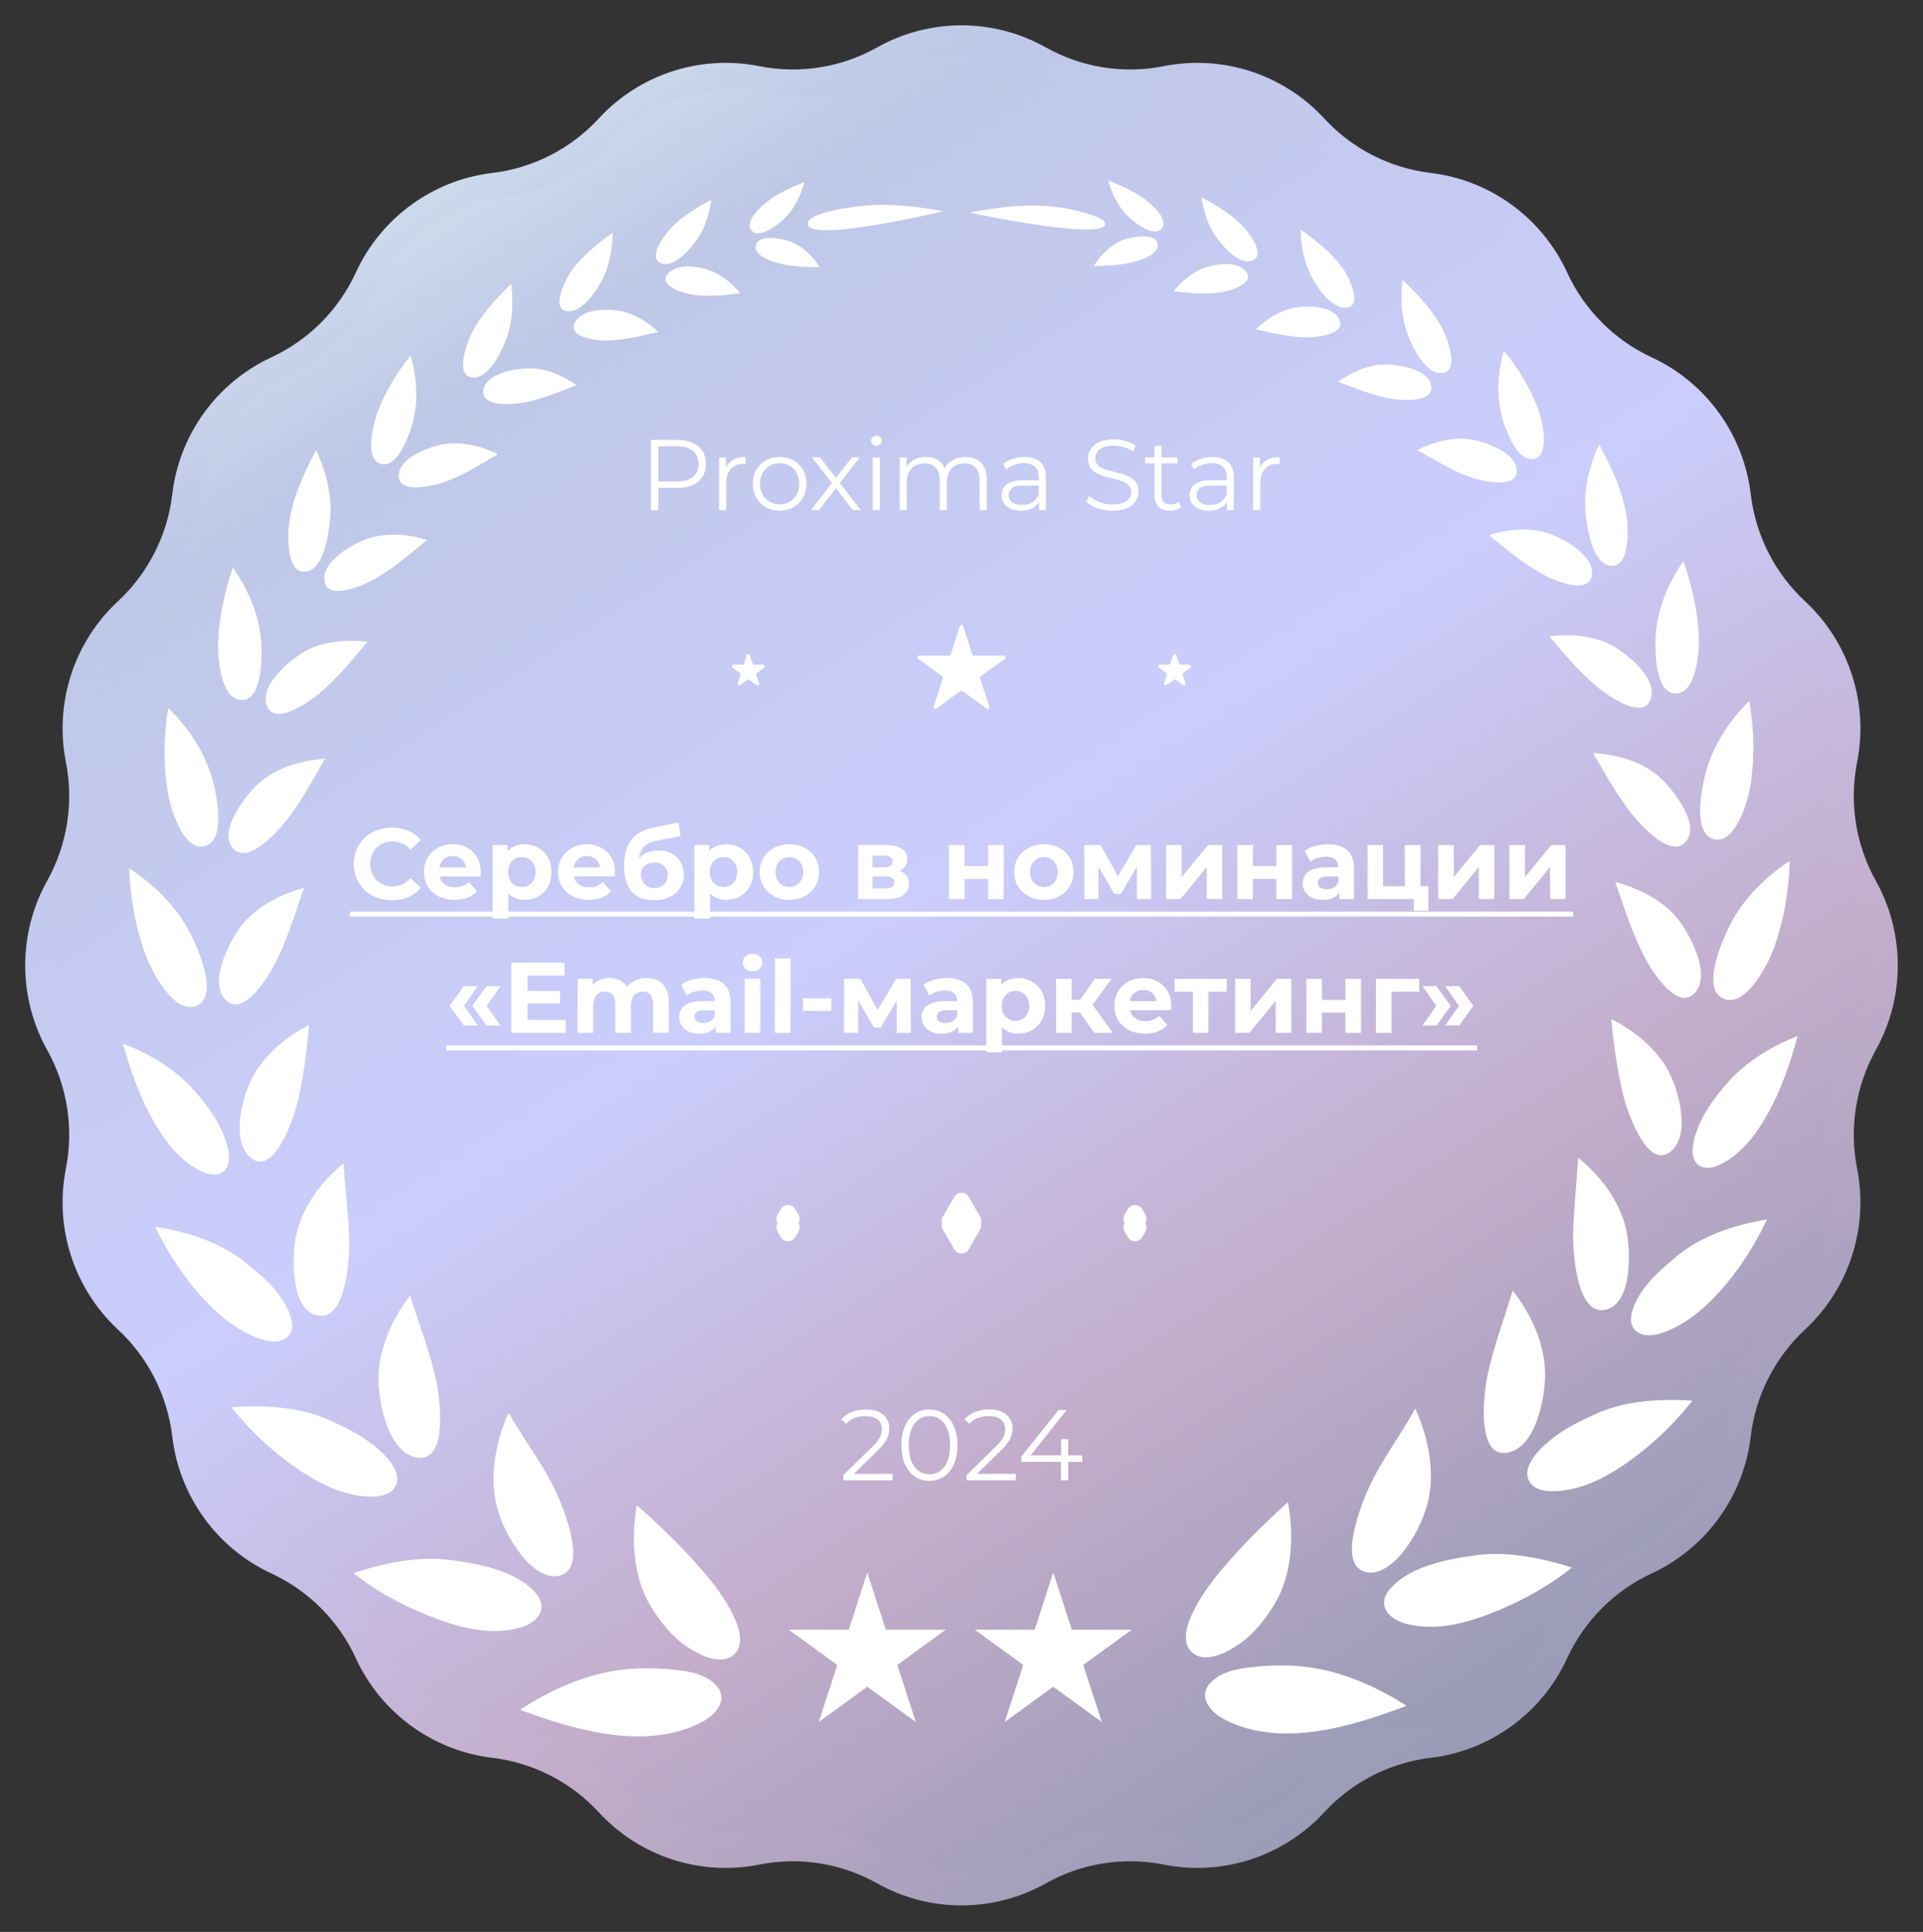 <svg width="230" height="231" viewBox="0 0 230 231" fill="none" xmlns="http://www.w3.org/2000/svg">
<rect x="0" y="0" width="230" height="231" fill="#333333" stroke="none"/>
<path d="M104.911 5.669C111.176 2.149 118.824 2.149 125.089 5.669C129.374 8.078 134.381 8.873 139.201 7.911C146.241 6.507 153.519 8.887 158.383 14.167C161.714 17.783 166.238 20.1 171.121 20.681C178.249 21.529 184.436 26.052 187.433 32.575C189.488 37.047 193.079 40.659 197.544 42.726C204.064 45.744 208.554 51.961 209.396 59.096C209.974 63.989 212.276 68.536 215.887 71.887C221.16 76.781 223.517 84.078 222.119 91.135C221.161 95.972 221.952 101.003 224.353 105.308C227.863 111.601 227.863 119.263 224.353 125.556C221.952 129.862 221.161 134.893 222.119 139.729C223.517 146.787 221.16 154.083 215.887 158.978C212.276 162.329 209.974 166.876 209.396 171.768C208.554 178.903 204.064 185.121 197.544 188.139C193.079 190.206 189.488 193.818 187.433 198.289C184.436 204.812 178.249 209.336 171.121 210.184C166.238 210.765 161.714 213.081 158.383 216.698C153.519 221.978 146.241 224.358 139.201 222.953C134.381 221.991 129.374 222.787 125.089 225.195C118.824 228.715 111.176 228.715 104.911 225.195C100.626 222.787 95.619 221.991 90.799 222.953C83.759 224.358 76.481 221.978 71.617 216.698C68.286 213.081 63.762 210.765 58.88 210.184C51.751 209.336 45.564 204.812 42.567 198.289C40.513 193.818 36.922 190.206 32.456 188.139C25.936 185.121 21.446 178.903 20.604 171.768C20.026 166.876 17.724 162.329 14.113 158.978C8.84 154.083 6.483 146.787 7.881 139.729C8.839 134.893 8.048 129.862 5.647 125.556C2.137 119.263 2.137 111.601 5.647 105.308C8.048 101.003 8.839 95.972 7.881 91.135C6.483 84.078 8.84 76.781 14.113 71.887C17.724 68.536 20.026 63.989 20.604 59.096C21.446 51.961 25.936 45.744 32.456 42.726C36.922 40.659 40.513 37.047 42.567 32.575C45.564 26.052 51.751 21.529 58.88 20.681C63.762 20.1 68.286 17.783 71.617 14.167C76.481 8.887 83.759 6.507 90.799 7.911C95.619 8.873 100.626 8.078 104.911 5.669Z" fill="url(#paint0_linear_860_3780)"/>
<path d="M105.217 8.936C111.295 5.533 118.705 5.533 124.783 8.936C128.943 11.265 133.796 12.033 138.471 11.104C145.304 9.746 152.351 12.036 157.08 17.151C160.316 20.65 164.695 22.881 169.428 23.442C176.346 24.262 182.341 28.617 185.258 34.943C187.254 39.272 190.729 42.746 195.057 44.742C201.383 47.66 205.739 53.654 206.558 60.572C207.119 65.306 209.35 69.684 212.85 72.92C217.965 77.649 220.254 84.697 218.896 91.529C217.967 96.204 218.736 101.058 221.064 105.217C224.467 111.295 224.467 118.705 221.064 124.784C218.736 128.943 217.967 133.796 218.896 138.471C220.254 145.304 217.965 152.351 212.85 157.08C209.35 160.316 207.119 164.695 206.558 169.428C205.739 176.346 201.383 182.341 195.057 185.258C190.729 187.254 187.254 190.729 185.258 195.057C182.341 201.383 176.346 205.739 169.428 206.558C164.695 207.119 160.316 209.35 157.08 212.85C152.351 217.965 145.304 220.255 138.471 218.896C133.796 217.967 128.943 218.736 124.783 221.064C118.705 224.467 111.295 224.467 105.217 221.064C101.058 218.736 96.204 217.967 91.529 218.896C84.697 220.255 77.649 217.965 72.92 212.85C69.684 209.35 65.306 207.119 60.572 206.558C53.654 205.739 47.66 201.383 44.742 195.057C42.746 190.729 39.271 187.254 34.943 185.258C28.617 182.341 24.262 176.346 23.442 169.428C22.881 164.695 20.65 160.316 17.15 157.08C12.036 152.351 9.746 145.304 11.104 138.471C12.033 133.796 11.264 128.943 8.936 124.784C5.533 118.705 5.533 111.295 8.936 105.217C11.264 101.058 12.033 96.204 11.104 91.529C9.746 84.697 12.036 77.649 17.15 72.92C20.65 69.684 22.881 65.306 23.442 60.572C24.262 53.654 28.617 47.66 34.943 44.742C39.271 42.746 42.746 39.272 44.742 34.943C47.66 28.617 53.654 24.262 60.572 23.442C65.306 22.881 69.684 20.65 72.92 17.151C77.649 12.036 84.697 9.746 91.529 11.104C96.204 12.033 101.058 11.265 105.217 8.936Z" fill="url(#paint1_linear_860_3780)"/>
<path d="M77.854 61V52.6H80.998C81.71 52.6 82.322 52.716 82.834 52.948C83.346 53.172 83.738 53.5 84.01 53.932C84.29 54.356 84.43 54.872 84.43 55.48C84.43 56.072 84.29 56.584 84.01 57.016C83.738 57.44 83.346 57.768 82.834 58C82.322 58.232 81.71 58.348 80.998 58.348H78.346L78.742 57.928V61H77.854ZM78.742 58L78.346 57.568H80.974C81.814 57.568 82.45 57.388 82.882 57.028C83.322 56.66 83.542 56.144 83.542 55.48C83.542 54.808 83.322 54.288 82.882 53.92C82.45 53.552 81.814 53.368 80.974 53.368H78.346L78.742 52.948V58ZM86.006 61V54.7H86.822V56.416L86.738 56.116C86.914 55.636 87.21 55.272 87.626 55.024C88.042 54.768 88.558 54.64 89.174 54.64V55.468C89.142 55.468 89.11 55.468 89.078 55.468C89.046 55.46 89.014 55.456 88.982 55.456C88.318 55.456 87.798 55.66 87.422 56.068C87.046 56.468 86.858 57.04 86.858 57.784V61H86.006ZM93.238 61.06C92.63 61.06 92.082 60.924 91.594 60.652C91.114 60.372 90.734 59.992 90.454 59.512C90.174 59.024 90.034 58.468 90.034 57.844C90.034 57.212 90.174 56.656 90.454 56.176C90.734 55.696 91.114 55.32 91.594 55.048C92.074 54.776 92.622 54.64 93.238 54.64C93.862 54.64 94.414 54.776 94.894 55.048C95.382 55.32 95.762 55.696 96.034 56.176C96.314 56.656 96.454 57.212 96.454 57.844C96.454 58.468 96.314 59.024 96.034 59.512C95.762 59.992 95.382 60.372 94.894 60.652C94.406 60.924 93.854 61.06 93.238 61.06ZM93.238 60.304C93.694 60.304 94.098 60.204 94.45 60.004C94.802 59.796 95.078 59.508 95.278 59.14C95.486 58.764 95.59 58.332 95.59 57.844C95.59 57.348 95.486 56.916 95.278 56.548C95.078 56.18 94.802 55.896 94.45 55.696C94.098 55.488 93.698 55.384 93.25 55.384C92.802 55.384 92.402 55.488 92.05 55.696C91.698 55.896 91.418 56.18 91.21 56.548C91.002 56.916 90.898 57.348 90.898 57.844C90.898 58.332 91.002 58.764 91.21 59.14C91.418 59.508 91.698 59.796 92.05 60.004C92.402 60.204 92.798 60.304 93.238 60.304ZM97.011 61L99.675 57.544L99.663 57.964L97.131 54.7H98.091L100.167 57.4L99.807 57.388L101.883 54.7H102.819L100.263 58L100.275 57.544L102.963 61H101.991L99.795 58.12L100.131 58.168L97.971 61H97.011ZM104.381 61V54.7H105.233V61H104.381ZM104.813 53.308C104.637 53.308 104.489 53.248 104.369 53.128C104.249 53.008 104.189 52.864 104.189 52.696C104.189 52.528 104.249 52.388 104.369 52.276C104.489 52.156 104.637 52.096 104.813 52.096C104.989 52.096 105.137 52.152 105.257 52.264C105.377 52.376 105.437 52.516 105.437 52.684C105.437 52.86 105.377 53.008 105.257 53.128C105.145 53.248 104.997 53.308 104.813 53.308ZM115.476 54.64C115.988 54.64 116.432 54.74 116.808 54.94C117.192 55.132 117.488 55.428 117.696 55.828C117.912 56.228 118.02 56.732 118.02 57.34V61H117.168V57.424C117.168 56.76 117.008 56.26 116.688 55.924C116.376 55.58 115.932 55.408 115.356 55.408C114.924 55.408 114.548 55.5 114.228 55.684C113.916 55.86 113.672 56.12 113.496 56.464C113.328 56.8 113.244 57.208 113.244 57.688V61H112.392V57.424C112.392 56.76 112.232 56.26 111.912 55.924C111.592 55.58 111.144 55.408 110.568 55.408C110.144 55.408 109.772 55.5 109.452 55.684C109.132 55.86 108.884 56.12 108.708 56.464C108.54 56.8 108.456 57.208 108.456 57.688V61H107.604V54.7H108.42V56.404L108.288 56.104C108.48 55.648 108.788 55.292 109.212 55.036C109.644 54.772 110.152 54.64 110.736 54.64C111.352 54.64 111.876 54.796 112.308 55.108C112.74 55.412 113.02 55.872 113.148 56.488L112.812 56.356C112.996 55.844 113.32 55.432 113.784 55.12C114.256 54.8 114.82 54.64 115.476 54.64ZM124.279 61V59.608L124.243 59.38V57.052C124.243 56.516 124.091 56.104 123.787 55.816C123.491 55.528 123.047 55.384 122.455 55.384C122.047 55.384 121.659 55.452 121.291 55.588C120.923 55.724 120.611 55.904 120.355 56.128L119.971 55.492C120.291 55.22 120.675 55.012 121.123 54.868C121.571 54.716 122.043 54.64 122.539 54.64C123.355 54.64 123.983 54.844 124.423 55.252C124.871 55.652 125.095 56.264 125.095 57.088V61H124.279ZM122.107 61.06C121.635 61.06 121.223 60.984 120.871 60.832C120.527 60.672 120.263 60.456 120.079 60.184C119.895 59.904 119.803 59.584 119.803 59.224C119.803 58.896 119.879 58.6 120.031 58.336C120.191 58.064 120.447 57.848 120.799 57.688C121.159 57.52 121.639 57.436 122.239 57.436H124.411V58.072H122.263C121.655 58.072 121.231 58.18 120.991 58.396C120.759 58.612 120.643 58.88 120.643 59.2C120.643 59.56 120.783 59.848 121.063 60.064C121.343 60.28 121.735 60.388 122.239 60.388C122.719 60.388 123.131 60.28 123.475 60.064C123.827 59.84 124.083 59.52 124.243 59.104L124.435 59.692C124.275 60.108 123.995 60.44 123.595 60.688C123.203 60.936 122.707 61.06 122.107 61.06ZM133.045 61.072C132.421 61.072 131.821 60.972 131.245 60.772C130.677 60.564 130.237 60.3 129.925 59.98L130.273 59.296C130.569 59.584 130.965 59.828 131.461 60.028C131.965 60.22 132.493 60.316 133.045 60.316C133.573 60.316 134.001 60.252 134.329 60.124C134.665 59.988 134.909 59.808 135.061 59.584C135.221 59.36 135.301 59.112 135.301 58.84C135.301 58.512 135.205 58.248 135.013 58.048C134.829 57.848 134.585 57.692 134.281 57.58C133.977 57.46 133.641 57.356 133.273 57.268C132.905 57.18 132.537 57.088 132.169 56.992C131.801 56.888 131.461 56.752 131.149 56.584C130.845 56.416 130.597 56.196 130.405 55.924C130.221 55.644 130.129 55.28 130.129 54.832C130.129 54.416 130.237 54.036 130.453 53.692C130.677 53.34 131.017 53.06 131.473 52.852C131.929 52.636 132.513 52.528 133.225 52.528C133.697 52.528 134.165 52.596 134.629 52.732C135.093 52.86 135.493 53.04 135.829 53.272L135.529 53.98C135.169 53.74 134.785 53.564 134.377 53.452C133.977 53.34 133.589 53.284 133.213 53.284C132.709 53.284 132.293 53.352 131.965 53.488C131.637 53.624 131.393 53.808 131.233 54.04C131.081 54.264 131.005 54.52 131.005 54.808C131.005 55.136 131.097 55.4 131.281 55.6C131.473 55.8 131.721 55.956 132.025 56.068C132.337 56.18 132.677 56.28 133.045 56.368C133.413 56.456 133.777 56.552 134.137 56.656C134.505 56.76 134.841 56.896 135.145 57.064C135.457 57.224 135.705 57.44 135.889 57.712C136.081 57.984 136.177 58.34 136.177 58.78C136.177 59.188 136.065 59.568 135.841 59.92C135.617 60.264 135.273 60.544 134.809 60.76C134.353 60.968 133.765 61.072 133.045 61.072ZM139.924 61.06C139.332 61.06 138.876 60.9 138.556 60.58C138.236 60.26 138.076 59.808 138.076 59.224V53.308H138.928V59.176C138.928 59.544 139.02 59.828 139.204 60.028C139.396 60.228 139.668 60.328 140.02 60.328C140.396 60.328 140.708 60.22 140.956 60.004L141.256 60.616C141.088 60.768 140.884 60.88 140.644 60.952C140.412 61.024 140.172 61.06 139.924 61.06ZM136.948 55.408V54.7H140.848V55.408H136.948ZM146.755 61V59.608L146.719 59.38V57.052C146.719 56.516 146.567 56.104 146.263 55.816C145.967 55.528 145.523 55.384 144.931 55.384C144.523 55.384 144.135 55.452 143.767 55.588C143.399 55.724 143.087 55.904 142.831 56.128L142.447 55.492C142.767 55.22 143.151 55.012 143.599 54.868C144.047 54.716 144.519 54.64 145.015 54.64C145.831 54.64 146.459 54.844 146.899 55.252C147.347 55.652 147.571 56.264 147.571 57.088V61H146.755ZM144.583 61.06C144.111 61.06 143.699 60.984 143.347 60.832C143.003 60.672 142.739 60.456 142.555 60.184C142.371 59.904 142.279 59.584 142.279 59.224C142.279 58.896 142.355 58.6 142.507 58.336C142.667 58.064 142.923 57.848 143.275 57.688C143.635 57.52 144.115 57.436 144.715 57.436H146.887V58.072H144.739C144.131 58.072 143.707 58.18 143.467 58.396C143.235 58.612 143.119 58.88 143.119 59.2C143.119 59.56 143.259 59.848 143.539 60.064C143.819 60.28 144.211 60.388 144.715 60.388C145.195 60.388 145.607 60.28 145.951 60.064C146.303 59.84 146.559 59.52 146.719 59.104L146.911 59.692C146.751 60.108 146.471 60.44 146.071 60.688C145.679 60.936 145.183 61.06 144.583 61.06ZM149.885 61V54.7H150.701V56.416L150.617 56.116C150.793 55.636 151.089 55.272 151.505 55.024C151.921 54.768 152.437 54.64 153.053 54.64V55.468C153.021 55.468 152.989 55.468 152.957 55.468C152.925 55.46 152.893 55.456 152.861 55.456C152.197 55.456 151.677 55.66 151.301 56.068C150.925 56.468 150.737 57.04 150.737 57.784V61H149.885Z" fill="white"/>
<path d="M89.31 78.335C89.37 78.151 89.63 78.151 89.69 78.335L90.016 79.339C90.043 79.422 90.12 79.478 90.207 79.478H91.262C91.456 79.478 91.536 79.725 91.38 79.839L90.526 80.46C90.456 80.511 90.426 80.601 90.453 80.683L90.779 81.687C90.839 81.871 90.628 82.025 90.472 81.911L89.618 81.29C89.547 81.239 89.453 81.239 89.382 81.29L88.528 81.911C88.372 82.025 88.161 81.871 88.221 81.687L88.547 80.683C88.574 80.601 88.544 80.511 88.474 80.46L87.62 79.839C87.464 79.725 87.544 79.478 87.738 79.478H88.793C88.88 79.478 88.957 79.422 88.984 79.339L89.31 78.335Z" fill="white"/>
<path d="M114.81 74.835C114.87 74.651 115.13 74.651 115.19 74.835L116.302 78.258C116.329 78.34 116.406 78.396 116.492 78.396H120.091C120.285 78.396 120.365 78.644 120.208 78.758L117.297 80.873C117.227 80.924 117.198 81.014 117.225 81.096L118.337 84.519C118.396 84.703 118.185 84.856 118.029 84.742L115.118 82.627C115.047 82.576 114.953 82.576 114.882 82.627L111.971 84.742C111.815 84.856 111.604 84.703 111.663 84.519L112.775 81.096C112.802 81.014 112.773 80.924 112.703 80.873L109.792 78.758C109.635 78.644 109.715 78.396 109.909 78.396H113.508C113.594 78.396 113.671 78.34 113.698 78.258L114.81 74.835Z" fill="white"/>
<path d="M140.31 78.335C140.37 78.151 140.63 78.151 140.69 78.335L141.016 79.339C141.043 79.422 141.12 79.478 141.207 79.478H142.262C142.456 79.478 142.536 79.725 142.38 79.839L141.526 80.46C141.456 80.511 141.426 80.601 141.453 80.683L141.779 81.687C141.839 81.871 141.628 82.025 141.471 81.911L140.618 81.29C140.547 81.239 140.453 81.239 140.382 81.29L139.529 81.911C139.372 82.025 139.161 81.871 139.221 81.687L139.547 80.683C139.574 80.601 139.544 80.511 139.474 80.46L138.62 79.839C138.464 79.725 138.544 79.478 138.738 79.478H139.793C139.88 79.478 139.957 79.422 139.984 79.339L140.31 78.335Z" fill="white"/>
<path d="M46.862 107.644C46.214 107.644 45.61 107.54 45.05 107.332C44.498 107.116 44.018 106.812 43.61 106.42C43.202 106.028 42.882 105.568 42.65 105.04C42.426 104.512 42.314 103.932 42.314 103.3C42.314 102.668 42.426 102.088 42.65 101.56C42.882 101.032 43.202 100.572 43.61 100.18C44.026 99.788 44.51 99.488 45.062 99.28C45.614 99.064 46.218 98.956 46.874 98.956C47.602 98.956 48.258 99.084 48.842 99.34C49.434 99.588 49.93 99.956 50.33 100.444L49.082 101.596C48.794 101.268 48.474 101.024 48.122 100.864C47.77 100.696 47.386 100.612 46.97 100.612C46.578 100.612 46.218 100.676 45.89 100.804C45.562 100.932 45.278 101.116 45.038 101.356C44.798 101.596 44.61 101.88 44.474 102.208C44.346 102.536 44.282 102.9 44.282 103.3C44.282 103.7 44.346 104.064 44.474 104.392C44.61 104.72 44.798 105.004 45.038 105.244C45.278 105.484 45.562 105.668 45.89 105.796C46.218 105.924 46.578 105.988 46.97 105.988C47.386 105.988 47.77 105.908 48.122 105.748C48.474 105.58 48.794 105.328 49.082 104.992L50.33 106.144C49.93 106.632 49.434 107.004 48.842 107.26C48.258 107.516 47.598 107.644 46.862 107.644ZM54.386 107.596C53.65 107.596 53.002 107.452 52.442 107.164C51.89 106.876 51.462 106.484 51.158 105.988C50.854 105.484 50.702 104.912 50.702 104.272C50.702 103.624 50.85 103.052 51.146 102.556C51.45 102.052 51.862 101.66 52.382 101.38C52.902 101.092 53.49 100.948 54.146 100.948C54.778 100.948 55.346 101.084 55.85 101.356C56.362 101.62 56.766 102.004 57.062 102.508C57.358 103.004 57.506 103.6 57.506 104.296C57.506 104.368 57.502 104.452 57.494 104.548C57.486 104.636 57.478 104.72 57.47 104.8H52.226V103.708H56.486L55.766 104.032C55.766 103.696 55.698 103.404 55.562 103.156C55.426 102.908 55.238 102.716 54.998 102.58C54.758 102.436 54.478 102.364 54.158 102.364C53.838 102.364 53.554 102.436 53.306 102.58C53.066 102.716 52.878 102.912 52.742 103.168C52.606 103.416 52.538 103.712 52.538 104.056V104.344C52.538 104.696 52.614 105.008 52.766 105.28C52.926 105.544 53.146 105.748 53.426 105.892C53.714 106.028 54.05 106.096 54.434 106.096C54.778 106.096 55.078 106.044 55.334 105.94C55.598 105.836 55.838 105.68 56.054 105.472L57.05 106.552C56.754 106.888 56.382 107.148 55.934 107.332C55.486 107.508 54.97 107.596 54.386 107.596ZM62.745 107.596C62.201 107.596 61.725 107.476 61.317 107.236C60.909 106.996 60.589 106.632 60.357 106.144C60.133 105.648 60.021 105.024 60.021 104.272C60.021 103.512 60.129 102.888 60.345 102.4C60.561 101.912 60.873 101.548 61.281 101.308C61.689 101.068 62.177 100.948 62.745 100.948C63.353 100.948 63.897 101.088 64.377 101.368C64.865 101.64 65.249 102.024 65.529 102.52C65.817 103.016 65.961 103.6 65.961 104.272C65.961 104.952 65.817 105.54 65.529 106.036C65.249 106.532 64.865 106.916 64.377 107.188C63.897 107.46 63.353 107.596 62.745 107.596ZM58.929 109.828V101.044H60.717V102.364L60.681 104.284L60.801 106.192V109.828H58.929ZM62.421 106.06C62.733 106.06 63.009 105.988 63.249 105.844C63.497 105.7 63.693 105.496 63.837 105.232C63.989 104.96 64.065 104.64 64.065 104.272C64.065 103.896 63.989 103.576 63.837 103.312C63.693 103.048 63.497 102.844 63.249 102.7C63.009 102.556 62.733 102.484 62.421 102.484C62.109 102.484 61.829 102.556 61.581 102.7C61.333 102.844 61.137 103.048 60.993 103.312C60.849 103.576 60.777 103.896 60.777 104.272C60.777 104.64 60.849 104.96 60.993 105.232C61.137 105.496 61.333 105.7 61.581 105.844C61.829 105.988 62.109 106.06 62.421 106.06ZM70.429 107.596C69.693 107.596 69.045 107.452 68.485 107.164C67.933 106.876 67.505 106.484 67.201 105.988C66.897 105.484 66.745 104.912 66.745 104.272C66.745 103.624 66.893 103.052 67.189 102.556C67.493 102.052 67.905 101.66 68.425 101.38C68.945 101.092 69.533 100.948 70.189 100.948C70.821 100.948 71.389 101.084 71.893 101.356C72.405 101.62 72.809 102.004 73.105 102.508C73.401 103.004 73.549 103.6 73.549 104.296C73.549 104.368 73.545 104.452 73.537 104.548C73.529 104.636 73.521 104.72 73.513 104.8H68.269V103.708H72.529L71.809 104.032C71.809 103.696 71.741 103.404 71.605 103.156C71.469 102.908 71.281 102.716 71.041 102.58C70.801 102.436 70.521 102.364 70.201 102.364C69.881 102.364 69.597 102.436 69.349 102.58C69.109 102.716 68.921 102.912 68.785 103.168C68.649 103.416 68.581 103.712 68.581 104.056V104.344C68.581 104.696 68.657 105.008 68.809 105.28C68.969 105.544 69.189 105.748 69.469 105.892C69.757 106.028 70.093 106.096 70.477 106.096C70.821 106.096 71.121 106.044 71.377 105.94C71.641 105.836 71.881 105.68 72.097 105.472L73.093 106.552C72.797 106.888 72.425 107.148 71.977 107.332C71.529 107.508 71.013 107.596 70.429 107.596ZM78.188 107.644C77.66 107.644 77.18 107.568 76.748 107.416C76.316 107.256 75.94 107.012 75.62 106.684C75.308 106.348 75.064 105.92 74.888 105.4C74.72 104.88 74.636 104.26 74.636 103.54C74.636 103.028 74.68 102.56 74.768 102.136C74.856 101.712 74.988 101.328 75.164 100.984C75.34 100.632 75.564 100.324 75.836 100.06C76.116 99.788 76.44 99.564 76.808 99.388C77.184 99.204 77.608 99.064 78.08 98.968L81.152 98.356L81.404 99.964L78.692 100.504C78.532 100.536 78.348 100.58 78.14 100.636C77.94 100.684 77.736 100.76 77.528 100.864C77.328 100.968 77.14 101.116 76.964 101.308C76.796 101.492 76.66 101.736 76.556 102.04C76.452 102.336 76.4 102.704 76.4 103.144C76.4 103.28 76.404 103.384 76.412 103.456C76.428 103.528 76.44 103.604 76.448 103.684C76.464 103.764 76.472 103.888 76.472 104.056L75.872 103.468C76.048 103.092 76.272 102.772 76.544 102.508C76.824 102.244 77.144 102.044 77.504 101.908C77.872 101.764 78.28 101.692 78.728 101.692C79.336 101.692 79.868 101.816 80.324 102.064C80.788 102.304 81.148 102.644 81.404 103.084C81.66 103.524 81.788 104.024 81.788 104.584C81.788 105.192 81.636 105.728 81.332 106.192C81.028 106.648 80.604 107.004 80.06 107.26C79.524 107.516 78.9 107.644 78.188 107.644ZM78.284 106.192C78.596 106.192 78.872 106.124 79.112 105.988C79.352 105.844 79.536 105.656 79.664 105.424C79.8 105.184 79.868 104.916 79.868 104.62C79.868 104.332 79.8 104.076 79.664 103.852C79.536 103.628 79.352 103.452 79.112 103.324C78.872 103.196 78.592 103.132 78.272 103.132C77.96 103.132 77.68 103.196 77.432 103.324C77.184 103.444 76.992 103.612 76.856 103.828C76.72 104.044 76.652 104.296 76.652 104.584C76.652 104.88 76.72 105.152 76.856 105.4C77 105.64 77.192 105.832 77.432 105.976C77.68 106.12 77.964 106.192 78.284 106.192ZM86.862 107.596C86.318 107.596 85.842 107.476 85.434 107.236C85.026 106.996 84.706 106.632 84.474 106.144C84.25 105.648 84.138 105.024 84.138 104.272C84.138 103.512 84.246 102.888 84.462 102.4C84.678 101.912 84.99 101.548 85.398 101.308C85.806 101.068 86.294 100.948 86.862 100.948C87.47 100.948 88.014 101.088 88.494 101.368C88.982 101.64 89.366 102.024 89.646 102.52C89.934 103.016 90.078 103.6 90.078 104.272C90.078 104.952 89.934 105.54 89.646 106.036C89.366 106.532 88.982 106.916 88.494 107.188C88.014 107.46 87.47 107.596 86.862 107.596ZM83.046 109.828V101.044H84.834V102.364L84.798 104.284L84.918 106.192V109.828H83.046ZM86.538 106.06C86.85 106.06 87.126 105.988 87.366 105.844C87.614 105.7 87.81 105.496 87.954 105.232C88.106 104.96 88.182 104.64 88.182 104.272C88.182 103.896 88.106 103.576 87.954 103.312C87.81 103.048 87.614 102.844 87.366 102.7C87.126 102.556 86.85 102.484 86.538 102.484C86.226 102.484 85.946 102.556 85.698 102.7C85.45 102.844 85.254 103.048 85.11 103.312C84.966 103.576 84.894 103.896 84.894 104.272C84.894 104.64 84.966 104.96 85.11 105.232C85.254 105.496 85.45 105.7 85.698 105.844C85.946 105.988 86.226 106.06 86.538 106.06ZM94.414 107.596C93.726 107.596 93.114 107.452 92.578 107.164C92.05 106.876 91.63 106.484 91.318 105.988C91.014 105.484 90.862 104.912 90.862 104.272C90.862 103.624 91.014 103.052 91.318 102.556C91.63 102.052 92.05 101.66 92.578 101.38C93.114 101.092 93.726 100.948 94.414 100.948C95.094 100.948 95.702 101.092 96.238 101.38C96.774 101.66 97.194 102.048 97.498 102.544C97.802 103.04 97.954 103.616 97.954 104.272C97.954 104.912 97.802 105.484 97.498 105.988C97.194 106.484 96.774 106.876 96.238 107.164C95.702 107.452 95.094 107.596 94.414 107.596ZM94.414 106.06C94.726 106.06 95.006 105.988 95.254 105.844C95.502 105.7 95.698 105.496 95.842 105.232C95.986 104.96 96.058 104.64 96.058 104.272C96.058 103.896 95.986 103.576 95.842 103.312C95.698 103.048 95.502 102.844 95.254 102.7C95.006 102.556 94.726 102.484 94.414 102.484C94.102 102.484 93.822 102.556 93.574 102.7C93.326 102.844 93.126 103.048 92.974 103.312C92.83 103.576 92.758 103.896 92.758 104.272C92.758 104.64 92.83 104.96 92.974 105.232C93.126 105.496 93.326 105.7 93.574 105.844C93.822 105.988 94.102 106.06 94.414 106.06ZM102.64 107.5V101.044H105.94C106.748 101.044 107.38 101.192 107.836 101.488C108.292 101.776 108.52 102.184 108.52 102.712C108.52 103.24 108.304 103.656 107.872 103.96C107.448 104.256 106.884 104.404 106.18 104.404L106.372 103.972C107.156 103.972 107.74 104.116 108.124 104.404C108.516 104.692 108.712 105.112 108.712 105.664C108.712 106.232 108.496 106.68 108.064 107.008C107.632 107.336 106.972 107.5 106.084 107.5H102.64ZM104.356 106.228H105.928C106.272 106.228 106.528 106.172 106.696 106.06C106.872 105.94 106.96 105.76 106.96 105.52C106.96 105.272 106.88 105.092 106.72 104.98C106.56 104.86 106.308 104.8 105.964 104.8H104.356V106.228ZM104.356 103.696H105.772C106.1 103.696 106.344 103.636 106.504 103.516C106.672 103.396 106.756 103.224 106.756 103C106.756 102.768 106.672 102.596 106.504 102.484C106.344 102.372 106.1 102.316 105.772 102.316H104.356V103.696ZM113.504 107.5V101.044H115.364V103.564H118.172V101.044H120.044V107.5H118.172V105.088H115.364V107.5H113.504ZM124.86 107.596C124.172 107.596 123.56 107.452 123.024 107.164C122.496 106.876 122.076 106.484 121.764 105.988C121.46 105.484 121.308 104.912 121.308 104.272C121.308 103.624 121.46 103.052 121.764 102.556C122.076 102.052 122.496 101.66 123.024 101.38C123.56 101.092 124.172 100.948 124.86 100.948C125.54 100.948 126.148 101.092 126.684 101.38C127.22 101.66 127.64 102.048 127.944 102.544C128.248 103.04 128.4 103.616 128.4 104.272C128.4 104.912 128.248 105.484 127.944 105.988C127.64 106.484 127.22 106.876 126.684 107.164C126.148 107.452 125.54 107.596 124.86 107.596ZM124.86 106.06C125.172 106.06 125.452 105.988 125.7 105.844C125.948 105.7 126.144 105.496 126.288 105.232C126.432 104.96 126.504 104.64 126.504 104.272C126.504 103.896 126.432 103.576 126.288 103.312C126.144 103.048 125.948 102.844 125.7 102.7C125.452 102.556 125.172 102.484 124.86 102.484C124.548 102.484 124.268 102.556 124.02 102.7C123.772 102.844 123.572 103.048 123.42 103.312C123.276 103.576 123.204 103.896 123.204 104.272C123.204 104.64 123.276 104.96 123.42 105.232C123.572 105.496 123.772 105.7 124.02 105.844C124.268 105.988 124.548 106.06 124.86 106.06ZM129.687 107.5V101.044H131.643L134.079 105.46H133.299L135.903 101.044H137.655L137.679 107.5H135.987V102.964L136.275 103.156L134.055 106.876H133.263L131.031 103.024L131.379 102.94V107.5H129.687ZM139.472 107.5V101.044H141.332V104.884L144.476 101.044H146.192V107.5H144.332V103.66L141.2 107.5H139.472ZM147.992 107.5V101.044H149.852V103.564H152.66V101.044H154.532V107.5H152.66V105.088H149.852V107.5H147.992ZM160.188 107.5V106.24L160.068 105.964V103.708C160.068 103.308 159.944 102.996 159.696 102.772C159.456 102.548 159.084 102.436 158.58 102.436C158.236 102.436 157.896 102.492 157.56 102.604C157.232 102.708 156.952 102.852 156.72 103.036L156.048 101.728C156.4 101.48 156.824 101.288 157.32 101.152C157.816 101.016 158.32 100.948 158.832 100.948C159.816 100.948 160.58 101.18 161.124 101.644C161.668 102.108 161.94 102.832 161.94 103.816V107.5H160.188ZM158.22 107.596C157.716 107.596 157.284 107.512 156.924 107.344C156.564 107.168 156.288 106.932 156.096 106.636C155.904 106.34 155.808 106.008 155.808 105.64C155.808 105.256 155.9 104.92 156.084 104.632C156.276 104.344 156.576 104.12 156.984 103.96C157.392 103.792 157.924 103.708 158.58 103.708H160.296V104.8H158.784C158.344 104.8 158.04 104.872 157.872 105.016C157.712 105.16 157.632 105.34 157.632 105.556C157.632 105.796 157.724 105.988 157.908 106.132C158.1 106.268 158.36 106.336 158.688 106.336C159 106.336 159.28 106.264 159.528 106.12C159.776 105.968 159.956 105.748 160.068 105.46L160.356 106.324C160.22 106.74 159.972 107.056 159.612 107.272C159.252 107.488 158.788 107.596 158.22 107.596ZM163.566 107.5V101.044H165.426V105.964H168.03V101.044H169.902V107.5H163.566ZM169.098 108.892V107.476L169.53 107.5H168.03V105.964H170.838V108.892H169.098ZM172.015 107.5V101.044H173.875V104.884L177.019 101.044H178.735V107.5H176.875V103.66L173.743 107.5H172.015ZM180.535 107.5V101.044H182.395V104.884L185.539 101.044H187.255V107.5H185.395V103.66L182.263 107.5H180.535ZM55.466 122.612L53.774 120.272L55.466 117.92H57.146L55.502 120.272L57.146 122.612H55.466ZM58.178 122.612L56.486 120.272L58.178 117.92H59.858L58.214 120.272L59.858 122.612H58.178ZM62.946 118.484H66.99V119.996H62.946V118.484ZM63.09 121.94H67.662V123.5H61.158V115.1H67.506V116.66H63.09V121.94ZM77.345 116.948C77.857 116.948 78.309 117.052 78.701 117.26C79.101 117.46 79.413 117.772 79.637 118.196C79.869 118.612 79.985 119.148 79.985 119.804V123.5H78.113V120.092C78.113 119.572 78.005 119.188 77.789 118.94C77.573 118.692 77.269 118.568 76.877 118.568C76.605 118.568 76.361 118.632 76.145 118.76C75.929 118.88 75.761 119.064 75.641 119.312C75.521 119.56 75.461 119.876 75.461 120.26V123.5H73.589V120.092C73.589 119.572 73.481 119.188 73.265 118.94C73.057 118.692 72.757 118.568 72.365 118.568C72.093 118.568 71.849 118.632 71.633 118.76C71.417 118.88 71.249 119.064 71.129 119.312C71.009 119.56 70.949 119.876 70.949 120.26V123.5H69.077V117.044H70.865V118.808L70.529 118.292C70.753 117.852 71.069 117.52 71.477 117.296C71.893 117.064 72.365 116.948 72.893 116.948C73.485 116.948 74.001 117.1 74.441 117.404C74.889 117.7 75.185 118.156 75.329 118.772L74.669 118.592C74.885 118.088 75.229 117.688 75.701 117.392C76.181 117.096 76.729 116.948 77.345 116.948ZM85.623 123.5V122.24L85.503 121.964V119.708C85.503 119.308 85.379 118.996 85.131 118.772C84.891 118.548 84.519 118.436 84.015 118.436C83.671 118.436 83.331 118.492 82.995 118.604C82.667 118.708 82.387 118.852 82.155 119.036L81.483 117.728C81.835 117.48 82.259 117.288 82.755 117.152C83.251 117.016 83.755 116.948 84.267 116.948C85.251 116.948 86.015 117.18 86.559 117.644C87.103 118.108 87.375 118.832 87.375 119.816V123.5H85.623ZM83.655 123.596C83.151 123.596 82.719 123.512 82.359 123.344C81.999 123.168 81.723 122.932 81.531 122.636C81.339 122.34 81.243 122.008 81.243 121.64C81.243 121.256 81.335 120.92 81.519 120.632C81.711 120.344 82.011 120.12 82.419 119.96C82.827 119.792 83.359 119.708 84.015 119.708H85.731V120.8H84.219C83.779 120.8 83.475 120.872 83.307 121.016C83.147 121.16 83.067 121.34 83.067 121.556C83.067 121.796 83.159 121.988 83.343 122.132C83.535 122.268 83.795 122.336 84.123 122.336C84.435 122.336 84.715 122.264 84.963 122.12C85.211 121.968 85.391 121.748 85.503 121.46L85.791 122.324C85.655 122.74 85.407 123.056 85.047 123.272C84.687 123.488 84.223 123.596 83.655 123.596ZM89.069 123.5V117.044H90.941V123.5H89.069ZM90.005 116.144C89.661 116.144 89.381 116.044 89.165 115.844C88.949 115.644 88.841 115.396 88.841 115.1C88.841 114.804 88.949 114.556 89.165 114.356C89.381 114.156 89.661 114.056 90.005 114.056C90.349 114.056 90.629 114.152 90.845 114.344C91.061 114.528 91.169 114.768 91.169 115.064C91.169 115.376 91.061 115.636 90.845 115.844C90.637 116.044 90.357 116.144 90.005 116.144ZM92.678 123.5V114.596H94.55V123.5H92.678ZM96.048 120.872V119.372H99.444V120.872H96.048ZM100.953 123.5V117.044H102.909L105.345 121.46H104.565L107.169 117.044H108.921L108.945 123.5H107.253V118.964L107.541 119.156L105.321 122.876H104.529L102.297 119.024L102.645 118.94V123.5H100.953ZM114.602 123.5V122.24L114.482 121.964V119.708C114.482 119.308 114.358 118.996 114.11 118.772C113.87 118.548 113.498 118.436 112.994 118.436C112.65 118.436 112.31 118.492 111.974 118.604C111.646 118.708 111.366 118.852 111.134 119.036L110.462 117.728C110.814 117.48 111.238 117.288 111.734 117.152C112.23 117.016 112.734 116.948 113.246 116.948C114.23 116.948 114.994 117.18 115.538 117.644C116.082 118.108 116.354 118.832 116.354 119.816V123.5H114.602ZM112.634 123.596C112.13 123.596 111.698 123.512 111.338 123.344C110.978 123.168 110.702 122.932 110.51 122.636C110.318 122.34 110.222 122.008 110.222 121.64C110.222 121.256 110.314 120.92 110.498 120.632C110.69 120.344 110.99 120.12 111.398 119.96C111.806 119.792 112.338 119.708 112.994 119.708H114.71V120.8H113.198C112.758 120.8 112.454 120.872 112.286 121.016C112.126 121.16 112.046 121.34 112.046 121.556C112.046 121.796 112.138 121.988 112.322 122.132C112.514 122.268 112.774 122.336 113.102 122.336C113.414 122.336 113.694 122.264 113.942 122.12C114.19 121.968 114.37 121.748 114.482 121.46L114.77 122.324C114.634 122.74 114.386 123.056 114.026 123.272C113.666 123.488 113.202 123.596 112.634 123.596ZM121.784 123.596C121.24 123.596 120.764 123.476 120.356 123.236C119.948 122.996 119.628 122.632 119.396 122.144C119.172 121.648 119.06 121.024 119.06 120.272C119.06 119.512 119.168 118.888 119.384 118.4C119.6 117.912 119.912 117.548 120.32 117.308C120.728 117.068 121.216 116.948 121.784 116.948C122.392 116.948 122.936 117.088 123.416 117.368C123.904 117.64 124.288 118.024 124.568 118.52C124.856 119.016 125 119.6 125 120.272C125 120.952 124.856 121.54 124.568 122.036C124.288 122.532 123.904 122.916 123.416 123.188C122.936 123.46 122.392 123.596 121.784 123.596ZM117.968 125.828V117.044H119.756V118.364L119.72 120.284L119.84 122.192V125.828H117.968ZM121.46 122.06C121.772 122.06 122.048 121.988 122.288 121.844C122.536 121.7 122.732 121.496 122.876 121.232C123.028 120.96 123.104 120.64 123.104 120.272C123.104 119.896 123.028 119.576 122.876 119.312C122.732 119.048 122.536 118.844 122.288 118.7C122.048 118.556 121.772 118.484 121.46 118.484C121.148 118.484 120.868 118.556 120.62 118.7C120.372 118.844 120.176 119.048 120.032 119.312C119.888 119.576 119.816 119.896 119.816 120.272C119.816 120.64 119.888 120.96 120.032 121.232C120.176 121.496 120.372 121.7 120.62 121.844C120.868 121.988 121.148 122.06 121.46 122.06ZM130.884 123.5L128.724 120.44L130.248 119.54L133.092 123.5H130.884ZM126.312 123.5V117.044H128.184V123.5H126.312ZM127.632 121.052V119.552H129.888V121.052H127.632ZM130.428 120.488L128.676 120.296L130.944 117.044H132.936L130.428 120.488ZM136.968 123.596C136.232 123.596 135.584 123.452 135.024 123.164C134.472 122.876 134.044 122.484 133.74 121.988C133.436 121.484 133.284 120.912 133.284 120.272C133.284 119.624 133.432 119.052 133.728 118.556C134.032 118.052 134.444 117.66 134.964 117.38C135.484 117.092 136.072 116.948 136.728 116.948C137.36 116.948 137.928 117.084 138.432 117.356C138.944 117.62 139.348 118.004 139.644 118.508C139.94 119.004 140.088 119.6 140.088 120.296C140.088 120.368 140.084 120.452 140.076 120.548C140.068 120.636 140.06 120.72 140.052 120.8H134.808V119.708H139.068L138.348 120.032C138.348 119.696 138.28 119.404 138.144 119.156C138.008 118.908 137.82 118.716 137.58 118.58C137.34 118.436 137.06 118.364 136.74 118.364C136.42 118.364 136.136 118.436 135.888 118.58C135.648 118.716 135.46 118.912 135.324 119.168C135.188 119.416 135.12 119.712 135.12 120.056V120.344C135.12 120.696 135.196 121.008 135.348 121.28C135.508 121.544 135.728 121.748 136.008 121.892C136.296 122.028 136.632 122.096 137.016 122.096C137.36 122.096 137.66 122.044 137.916 121.94C138.18 121.836 138.42 121.68 138.636 121.472L139.632 122.552C139.336 122.888 138.964 123.148 138.516 123.332C138.068 123.508 137.552 123.596 136.968 123.596ZM142.68 123.5V118.148L143.1 118.58H140.496V117.044H146.724V118.58H144.12L144.54 118.148V123.5H142.68ZM147.722 123.5V117.044H149.582V120.884L152.726 117.044H154.442V123.5H152.582V119.66L149.45 123.5H147.722ZM156.242 123.5V117.044H158.102V119.564H160.91V117.044H162.782V123.5H160.91V121.088H158.102V123.5H156.242ZM164.574 123.5V117.044H169.746V118.58H166.014L166.434 118.172V123.5H164.574ZM171.818 122.612H170.138L171.782 120.272L170.138 117.92H171.818L173.51 120.272L171.818 122.612ZM174.53 122.612H172.85L174.494 120.272L172.85 117.92H174.53L176.222 120.272L174.53 122.612Z" fill="white"/>
<path d="M41.846 109H188.155V109.6H41.846V109ZM53.342 125H176.654V125.6H53.342V125Z" fill="white"/>
<path fill-rule="evenodd" clip-rule="evenodd" d="M95.116 144.585C94.731 143.918 93.769 143.918 93.384 144.585L93 145.25C92.83 145.545 92.829 145.873 92.948 146.147C92.977 146.212 92.977 146.288 92.948 146.353C92.829 146.627 92.83 146.955 93 147.25L93.384 147.915C93.769 148.582 94.731 148.582 95.116 147.915L95.5 147.25C95.671 146.955 95.671 146.627 95.552 146.353C95.523 146.288 95.523 146.212 95.552 146.147C95.671 145.873 95.671 145.545 95.5 145.25L95.116 144.585Z" fill="white"/>
<path fill-rule="evenodd" clip-rule="evenodd" d="M115.866 143.12C115.481 142.454 114.519 142.454 114.134 143.12L112.771 145.481C112.637 145.713 112.608 145.965 112.659 146.195C112.668 146.231 112.668 146.269 112.659 146.305C112.608 146.535 112.637 146.787 112.771 147.019L114.134 149.38C114.519 150.046 115.481 150.046 115.866 149.38L117.229 147.019C117.363 146.787 117.392 146.535 117.341 146.305C117.332 146.269 117.332 146.231 117.341 146.195C117.392 145.965 117.363 145.713 117.229 145.481L115.866 143.12Z" fill="white"/>
<path fill-rule="evenodd" clip-rule="evenodd" d="M136.616 144.585C136.231 143.918 135.269 143.918 134.884 144.585L134.5 145.25C134.329 145.545 134.329 145.873 134.448 146.147C134.477 146.212 134.477 146.288 134.448 146.353C134.329 146.627 134.329 146.955 134.5 147.25L134.884 147.915C135.269 148.582 136.231 148.582 136.616 147.915L137 147.25C137.17 146.955 137.171 146.627 137.052 146.353C137.023 146.288 137.023 146.212 137.052 146.147C137.171 145.873 137.17 145.545 137 145.25L136.616 144.585Z" fill="white"/>
<path d="M100.861 177V176.388L104.353 172.968C104.673 172.656 104.913 172.384 105.073 172.152C105.233 171.912 105.341 171.688 105.397 171.48C105.453 171.272 105.481 171.076 105.481 170.892C105.481 170.404 105.313 170.02 104.977 169.74C104.649 169.46 104.161 169.32 103.513 169.32C103.017 169.32 102.577 169.396 102.193 169.548C101.817 169.7 101.493 169.936 101.221 170.256L100.609 169.728C100.937 169.344 101.357 169.048 101.869 168.84C102.381 168.632 102.953 168.528 103.585 168.528C104.153 168.528 104.645 168.62 105.061 168.804C105.477 168.98 105.797 169.24 106.021 169.584C106.253 169.928 106.369 170.332 106.369 170.796C106.369 171.068 106.329 171.336 106.249 171.6C106.177 171.864 106.041 172.144 105.841 172.44C105.649 172.728 105.365 173.056 104.989 173.424L101.785 176.568L101.545 176.232H106.753V177H100.861ZM111.161 177.072C110.513 177.072 109.937 176.904 109.433 176.568C108.929 176.224 108.533 175.736 108.245 175.104C107.957 174.464 107.813 173.696 107.813 172.8C107.813 171.904 107.957 171.14 108.245 170.508C108.533 169.868 108.929 169.38 109.433 169.044C109.937 168.7 110.513 168.528 111.161 168.528C111.809 168.528 112.385 168.7 112.889 169.044C113.393 169.38 113.789 169.868 114.077 170.508C114.373 171.14 114.521 171.904 114.521 172.8C114.521 173.696 114.373 174.464 114.077 175.104C113.789 175.736 113.393 176.224 112.889 176.568C112.385 176.904 111.809 177.072 111.161 177.072ZM111.161 176.28C111.657 176.28 112.089 176.148 112.457 175.884C112.825 175.612 113.113 175.22 113.321 174.708C113.529 174.188 113.633 173.552 113.633 172.8C113.633 172.048 113.529 171.416 113.321 170.904C113.113 170.384 112.825 169.992 112.457 169.728C112.089 169.456 111.657 169.32 111.161 169.32C110.681 169.32 110.253 169.456 109.877 169.728C109.501 169.992 109.209 170.384 109.001 170.904C108.793 171.416 108.689 172.048 108.689 172.8C108.689 173.552 108.793 174.188 109.001 174.708C109.209 175.22 109.501 175.612 109.877 175.884C110.253 176.148 110.681 176.28 111.161 176.28ZM115.603 177V176.388L119.095 172.968C119.415 172.656 119.655 172.384 119.815 172.152C119.975 171.912 120.083 171.688 120.139 171.48C120.195 171.272 120.223 171.076 120.223 170.892C120.223 170.404 120.055 170.02 119.719 169.74C119.391 169.46 118.903 169.32 118.255 169.32C117.759 169.32 117.319 169.396 116.935 169.548C116.559 169.7 116.235 169.936 115.963 170.256L115.351 169.728C115.679 169.344 116.099 169.048 116.611 168.84C117.123 168.632 117.695 168.528 118.327 168.528C118.895 168.528 119.387 168.62 119.803 168.804C120.219 168.98 120.539 169.24 120.763 169.584C120.995 169.928 121.111 170.332 121.111 170.796C121.111 171.068 121.071 171.336 120.991 171.6C120.919 171.864 120.783 172.144 120.583 172.44C120.391 172.728 120.107 173.056 119.731 173.424L116.527 176.568L116.287 176.232H121.495V177H115.603ZM122.154 174.792V174.168L126.606 168.6H127.566L123.15 174.168L122.682 174.024H129.438V174.792H122.154ZM126.894 177V174.792L126.918 174.024V172.08H127.758V177H126.894Z" fill="white"/>
<path d="M135.084 26.027C135.729 26.622 138.003 28.421 138.926 27.345C139.875 26.24 137.644 24.342 136.913 23.812C135.589 22.854 134.091 22.172 132.57 21.617C133.02 23.27 133.823 24.864 135.084 26.027ZM91.882 24.017C91.155 24.552 88.94 26.47 89.9 27.567C90.833 28.633 93.091 26.816 93.731 26.214C94.983 25.038 95.769 23.441 96.207 21.781C94.687 22.347 93.196 23.047 91.882 24.017ZM145.024 27.671C145.724 28.89 148.079 31.844 149.777 31.163C151.566 30.441 149.118 27.502 148.431 26.82C147.086 25.488 145.367 24.488 143.716 23.599C143.916 25.001 144.323 26.442 145.024 27.671ZM80.392 27.128C79.71 27.818 77.29 30.777 79.085 31.482C80.79 32.148 83.119 29.172 83.804 27.95C84.496 26.714 84.89 25.27 85.075 23.866C83.436 24.77 81.724 25.783 80.392 27.128ZM103.439 24.589C102.689 24.66 96.495 25.289 96.611 26.793C96.778 28.968 111.264 25.64 112.826 25.26C110.46 24.831 108.028 24.491 105.607 24.491C104.883 24.491 104.159 24.52 103.439 24.589ZM115.982 25.416C117.521 25.776 132.254 28.768 132.168 26.754C132.142 26.138 130.506 25.694 130.117 25.567C128.449 25.02 126.636 24.726 124.888 24.625C124.41 24.598 123.932 24.583 123.454 24.583C120.947 24.583 118.436 24.945 115.982 25.416ZM156.47 32.246C157.097 33.772 158.974 36.836 160.917 36.793C163.187 36.74 161.246 33.019 160.673 32.188C159.367 30.288 157.411 28.76 155.555 27.457C155.589 29.074 155.859 30.753 156.47 32.246ZM68.199 32.608C67.636 33.442 65.726 37.182 67.994 37.213C69.941 37.24 71.787 34.16 72.402 32.625C73.001 31.128 73.256 29.445 73.275 27.829C71.43 29.149 69.489 30.695 68.199 32.608ZM134.582 28.615C132.965 29.127 131.708 30.378 130.808 31.811C132.28 31.776 133.834 31.72 135.274 31.395C136.099 31.21 138.687 30.496 138.457 29.18C138.33 28.467 137.588 28.257 136.771 28.257C135.92 28.257 134.986 28.487 134.582 28.615ZM90.388 29.399C90.169 30.715 92.763 31.408 93.588 31.585C95.031 31.895 96.585 31.937 98.058 31.958C97.146 30.536 95.877 29.296 94.257 28.797C93.86 28.675 92.948 28.459 92.109 28.459C91.274 28.459 90.51 28.672 90.388 29.399ZM143.34 32.341C142.198 32.916 141.173 33.827 140.358 34.821C142.338 35.075 144.574 35.279 146.538 34.853C147.488 34.644 150.281 33.711 148.91 32.337C148.347 31.776 147.498 31.565 146.6 31.565C145.418 31.565 144.151 31.932 143.34 32.341ZM79.963 32.651C78.604 34.034 81.406 34.945 82.358 35.143C84.324 35.553 86.559 35.328 88.536 35.057C87.711 34.066 86.678 33.169 85.531 32.601C84.731 32.206 83.486 31.857 82.318 31.857C81.401 31.857 80.532 32.072 79.963 32.651ZM168.082 39.125C168.55 40.787 170.325 44.848 172.495 44.608C174.643 44.369 173.052 40.378 172.556 39.399C171.411 37.132 169.566 35.188 167.749 33.47C167.527 35.326 167.57 37.322 168.082 39.125ZM56.381 39.923C55.894 40.909 54.34 44.916 56.487 45.133C58.662 45.353 60.399 41.274 60.854 39.611C61.348 37.806 61.374 35.807 61.136 33.952C59.333 35.686 57.504 37.649 56.381 39.923ZM154.323 36.91C152.787 37.308 151.342 38.284 150.2 39.381C152.243 39.817 154.315 40.348 156.419 40.343C157.374 40.34 161.152 40.003 160.152 38.133C159.55 37.008 157.95 36.663 156.478 36.663C155.653 36.663 154.87 36.77 154.323 36.91ZM68.773 38.546C67.788 40.425 71.572 40.73 72.524 40.724C74.629 40.708 76.695 40.159 78.737 39.704C77.582 38.617 76.13 37.653 74.592 37.272C74.061 37.142 73.312 37.042 72.517 37.042C71.023 37.042 69.376 37.395 68.773 38.546ZM179.833 50.489C180.248 51.761 181.567 55.287 183.455 54.867C185.538 54.403 184.395 50.111 183.959 48.911C183.053 46.429 181.548 43.951 179.848 41.945C179.08 44.761 178.923 47.692 179.833 50.489ZM45.066 49.54C44.641 50.743 43.536 55.046 45.624 55.491C47.514 55.894 48.802 52.356 49.204 51.083C50.09 48.274 49.907 45.348 49.112 42.537C47.432 44.559 45.949 47.048 45.066 49.54ZM164.971 43.608C163.216 43.782 161.469 44.624 160.042 45.654C162.193 46.452 164.369 47.367 166.647 47.714C167.668 47.87 171.392 48.16 171.197 46.233C170.991 44.189 167.52 43.581 165.613 43.581C165.37 43.581 165.153 43.59 164.971 43.608ZM57.801 46.748C57.626 48.676 61.346 48.353 62.365 48.187C64.641 47.819 66.807 46.884 68.951 46.066C67.513 45.049 65.762 44.222 64.005 44.066C63.841 44.052 63.65 44.044 63.438 44.044C61.548 44.044 57.993 44.673 57.801 46.748ZM169.502 53.817C171.775 55.049 174.028 56.564 176.536 57.262C177.654 57.571 181.448 58.437 181.405 56.278C181.363 54.261 178.292 53.124 176.78 52.722C176.1 52.541 175.405 52.459 174.707 52.459C172.909 52.459 171.096 53.006 169.502 53.817ZM52.28 53.285C50.769 53.701 47.71 54.864 47.686 56.883C47.662 59.043 51.446 58.144 52.563 57.824C55.065 57.103 57.304 55.569 59.566 54.314C57.99 53.531 56.199 53.005 54.427 53.005C53.703 53.005 52.983 53.092 52.28 53.285ZM189.68 61.673C189.881 63.3 190.447 67.352 192.616 67.648C194.961 67.972 194.745 63.228 194.573 61.94C194.152 58.819 192.709 55.861 191.263 53.122C190.05 55.76 189.323 58.758 189.68 61.673ZM34.57 62.664C34.408 63.955 34.237 68.7 36.578 68.354C38.744 68.037 39.275 63.983 39.46 62.353C39.791 59.435 39.039 56.444 37.798 53.817C36.378 56.569 34.963 59.54 34.57 62.664ZM178.098 63.981C180.171 65.707 182.318 67.505 184.704 68.768C185.807 69.352 190.069 71.205 190.402 68.774C190.695 66.616 187.565 64.764 186.018 64.087C184.79 63.55 183.483 63.318 182.164 63.318C180.792 63.318 179.408 63.569 178.098 63.981ZM43.144 64.734C41.604 65.424 38.489 67.304 38.804 69.461C39.156 71.887 43.402 69.995 44.499 69.401C46.873 68.12 49.006 66.3 51.062 64.555C49.78 64.166 48.432 63.929 47.092 63.929C45.739 63.929 44.398 64.169 43.144 64.734ZM198.025 76.102C197.938 77.714 197.922 83.199 200.587 82.917C203.013 82.66 203.268 77.605 203.183 75.933C203.029 72.942 202.334 69.9 201.337 67.084C199.506 69.76 198.202 72.821 198.025 76.102ZM26.087 76.734C26.018 78.407 26.316 83.46 28.746 83.696C31.413 83.953 31.347 78.47 31.246 76.858C31.04 73.577 29.708 70.531 27.853 67.87C26.879 70.695 26.213 73.741 26.087 76.734ZM185.321 76.097C187.136 78.238 188.971 80.453 191.145 82.227C192.189 83.082 196.408 86.12 197.39 83.707C198.385 81.256 194.763 78.327 193.058 77.317C191.401 76.339 189.378 75.959 187.412 75.959C186.701 75.959 185.998 76.009 185.321 76.097ZM36.224 78.028C34.527 79.051 30.932 82.015 31.952 84.457C32.952 86.86 37.144 83.783 38.181 82.921C40.338 81.126 42.154 78.895 43.948 76.738C43.317 76.66 42.661 76.617 41.997 76.617C39.988 76.617 37.911 77.011 36.224 78.028ZM203.909 92.781C203.494 94.478 202.431 99.872 205.102 100.376C207.595 100.847 209.035 95.816 209.318 94.143C209.884 90.797 209.815 87.141 209.215 83.802C206.722 86.297 204.756 89.309 203.909 92.781ZM20.118 94.999C20.416 96.668 21.899 101.687 24.389 101.196C27.055 100.667 25.942 95.278 25.513 93.59C24.635 90.125 22.642 87.128 20.128 84.658C19.555 88.002 19.521 91.659 20.118 94.999ZM195.413 97.621C196.373 98.772 199.772 102.536 201.52 100.77C203.576 98.689 200.085 94.424 198.652 93.072C196.516 91.059 193.38 90.204 190.537 90.037C192.054 92.615 193.495 95.319 195.413 97.621ZM30.773 93.831C29.351 95.197 25.899 99.49 27.976 101.555C29.738 103.306 33.103 99.51 34.052 98.351C35.95 96.031 37.364 93.315 38.86 90.722C36.018 90.918 32.889 91.801 30.773 93.831ZM206.963 110.506C206.093 112.19 203.28 118.354 206.228 119.456C208.866 120.44 211.477 115.269 212.139 113.445C213.336 110.157 213.991 106.448 214.05 102.938C211.163 104.865 208.578 107.382 206.963 110.506ZM17.469 114.328C18.149 116.144 20.807 121.291 23.435 120.281C26.373 119.153 23.507 113.017 22.621 111.342C20.976 108.233 18.368 105.74 15.465 103.839C15.555 107.347 16.243 111.048 17.469 114.328ZM196.913 114.828C197.66 116.181 200.484 120.712 202.535 118.891C204.8 116.882 202.313 112.171 201.03 110.348C199.228 107.788 196.112 106.229 193.185 105.452C194.298 108.618 195.292 111.883 196.913 114.828ZM28.55 111.13C27.285 112.962 24.839 117.697 27.125 119.684C29.192 121.487 31.974 116.932 32.706 115.571C34.303 112.611 35.267 109.338 36.351 106.163C33.43 106.964 30.33 108.553 28.55 111.13ZM194.145 130.948C194.565 132.706 197.01 140.047 199.836 137.675C202.345 135.566 200.689 129.914 199.313 127.633C197.801 125.129 195.295 123.139 192.728 121.851C192.979 124.871 193.441 128.001 194.145 130.948ZM30.425 128.399C29.068 130.689 27.464 136.359 29.993 138.444C32.84 140.79 35.217 133.428 35.622 131.667C36.299 128.714 36.732 125.579 36.957 122.553C34.401 123.868 31.915 125.88 30.425 128.399ZM206.556 129.536C205.237 131.062 203.975 132.698 203.19 134.586C202.667 135.844 201.781 138.378 203.222 139.347C204.647 140.308 206.87 138.682 207.912 137.779C209.387 136.505 210.487 134.847 211.44 133.153C213.072 130.261 214.124 127.078 215.006 123.876C211.869 125.111 208.789 126.948 206.556 129.536ZM18.347 134.028C19.317 135.712 20.43 137.361 21.916 138.622C22.968 139.515 25.204 141.12 26.621 140.147C28.054 139.166 27.144 136.639 26.61 135.386C25.809 133.506 24.532 131.881 23.2 130.366C20.943 127.797 17.845 125.989 14.699 124.783C15.61 127.977 16.691 131.149 18.347 134.028ZM188.155 147.367C188.091 149.441 188.517 157.251 191.924 156.629C195.31 156.01 195.03 149.463 194.514 147.087C193.764 143.634 191.438 140.602 188.755 138.435C188.57 141.418 188.247 144.377 188.155 147.367ZM35.399 147.81C34.905 150.189 34.684 156.738 38.077 157.324C41.488 157.917 41.844 150.102 41.762 148.03C41.641 145.041 41.292 142.083 41.08 139.106C38.416 141.297 36.118 144.348 35.399 147.81ZM200.541 150.224C198.938 151.559 197.309 152.917 196.182 154.713C195.461 155.862 194.327 158.147 195.757 159.225C197.163 160.288 199.627 159.151 200.917 158.421C202.686 157.417 204.182 156.069 205.559 154.568C207.861 152.054 209.895 148.911 211.348 145.809C207.542 146.438 203.558 147.712 200.541 150.224ZM24.424 155.389C25.814 156.877 27.321 158.21 29.1 159.198C30.395 159.917 32.87 161.03 34.266 159.957C35.687 158.866 34.532 156.59 33.8 155.448C32.656 153.66 31.016 152.318 29.401 150.998C26.361 148.511 22.367 147.276 18.555 146.682C20.036 149.769 22.097 152.897 24.424 155.389ZM177.824 164.927C177.449 166.905 176.615 174.216 180.192 173.712C183.664 173.227 184.797 167.198 184.802 164.387C184.806 160.732 183.134 157.119 180.928 154.306C179.878 157.832 178.511 161.293 177.824 164.927ZM45.268 165.017C45.299 167.83 46.486 173.846 49.963 174.303C53.544 174.772 52.643 167.47 52.251 165.496C51.53 161.869 50.132 158.421 49.05 154.903C46.87 157.737 45.23 161.363 45.268 165.017ZM190.874 169.054C188.977 169.917 187.034 170.867 185.408 172.204C184.237 173.167 182.037 175.244 182.839 176.997C183.629 178.723 186.511 178.364 187.954 178.059C189.931 177.642 191.776 176.728 193.476 175.647C196.812 173.526 199.963 170.616 202.411 167.484C201.573 167.425 200.711 167.391 199.841 167.391C196.778 167.391 193.602 167.817 190.874 169.054ZM27.688 168.277C30.165 171.385 33.341 174.266 36.694 176.355C38.407 177.423 40.258 178.318 42.239 178.72C43.684 179.011 46.569 179.344 47.345 177.61C48.13 175.85 45.915 173.795 44.731 172.841C43.092 171.519 41.142 170.586 39.238 169.741C36.589 168.567 33.526 168.158 30.559 168.158C29.586 168.158 28.622 168.202 27.688 168.277ZM163.089 179.395C162.436 181.155 160.163 187.216 163.374 187.973C165.109 188.387 166.904 186.756 167.877 185.495C169.177 183.814 170.208 181.806 170.748 179.735C171.701 176.098 170.829 171.781 169.269 168.435C167.256 172.094 164.557 175.434 163.089 179.395ZM59.458 180.238C60.02 182.305 61.067 184.304 62.382 185.972C63.367 187.225 65.176 188.839 66.909 188.411C70.111 187.621 67.785 181.584 67.115 179.828C65.611 175.881 62.883 172.567 60.838 168.927C59.307 172.287 58.475 176.611 59.458 180.238ZM145.743 188.129C144.437 189.706 139.851 195.749 142.814 197.761C144.426 198.856 146.866 197.502 148.212 196.59C149.928 195.425 151.291 193.669 152.381 191.906C154.569 188.371 154.778 183.656 154.046 179.625C151.107 182.233 148.254 185.096 145.743 188.129ZM77.936 192.24C79.041 193.995 80.42 195.742 82.149 196.887C83.503 197.788 85.955 199.12 87.557 198.012C90.5 195.974 85.86 189.973 84.539 188.406C82.001 185.396 79.123 182.557 76.159 179.978C75.464 184.016 75.718 188.726 77.936 192.24ZM176.512 185.969C173.198 186.418 168.694 187.245 166.322 189.913C164.538 191.92 166.089 193.616 168.212 194.163C171.952 195.126 175.719 193.989 179.18 192.567C182.194 191.328 185.466 189.53 188.001 187.433C185.118 186.524 181.987 185.811 178.918 185.811C178.109 185.811 177.306 185.861 176.512 185.969ZM42.28 188.092C44.831 190.166 48.12 191.935 51.144 193.146C54.62 194.537 58.395 195.641 62.127 194.644C64.243 194.077 65.779 192.366 63.98 190.376C61.581 187.727 57.071 186.944 53.755 186.522C53.02 186.429 52.275 186.387 51.528 186.387C48.398 186.387 45.209 187.138 42.28 188.092ZM123.754 194.862H116.58L122.385 199.081L120.167 205.904L125.973 201.689L131.778 205.904L129.56 199.081L135.365 194.862H128.19L125.973 188.039L123.754 194.862ZM101.515 194.862H94.338L100.144 199.081L97.926 205.904L103.731 201.689L109.538 205.904L107.32 199.081L113.125 194.862H105.949L103.731 188.039L101.515 194.862ZM150.117 199.302C148.403 199.471 146.475 199.731 145.105 200.901C143.057 202.649 144.591 204.642 146.485 205.617C153.169 209.06 161.669 206.463 168.226 203.966C164.733 201.708 160.699 199.929 156.584 199.356C155.478 199.204 154.373 199.136 153.269 199.136C152.219 199.136 151.17 199.197 150.117 199.302ZM73.803 199.731C69.69 200.341 65.675 202.157 62.202 204.446C68.782 206.882 77.303 209.405 83.955 205.9C85.842 204.906 87.359 202.901 85.293 201.172C83.913 200.014 81.982 199.77 80.269 199.617C79.299 199.53 78.33 199.48 77.365 199.48C76.177 199.48 74.99 199.556 73.803 199.731Z" fill="white"/>
<defs>
<linearGradient id="paint0_linear_860_3780" x1="40.385" y1="21.619" x2="167.215" y2="220.783" gradientUnits="userSpaceOnUse">
<stop stop-color="#D2E0ED"/>
<stop offset="0.109" stop-color="#BFC8E7"/>
<stop offset="0.464" stop-color="#CBCDFC"/>
<stop offset="0.74" stop-color="#C3ADCB"/>
<stop offset="1" stop-color="#9699B5"/>
</linearGradient>
<linearGradient id="paint1_linear_860_3780" x1="42.629" y1="24.35" x2="164.988" y2="217.215" gradientUnits="userSpaceOnUse">
<stop stop-color="#D2E0ED"/>
<stop offset="0.109" stop-color="#BFC8E7"/>
<stop offset="0.464" stop-color="#CBCDFC"/>
<stop offset="0.74" stop-color="#C3ADCB"/>
<stop offset="1" stop-color="#9699B5"/>
</linearGradient>
</defs>
</svg>
